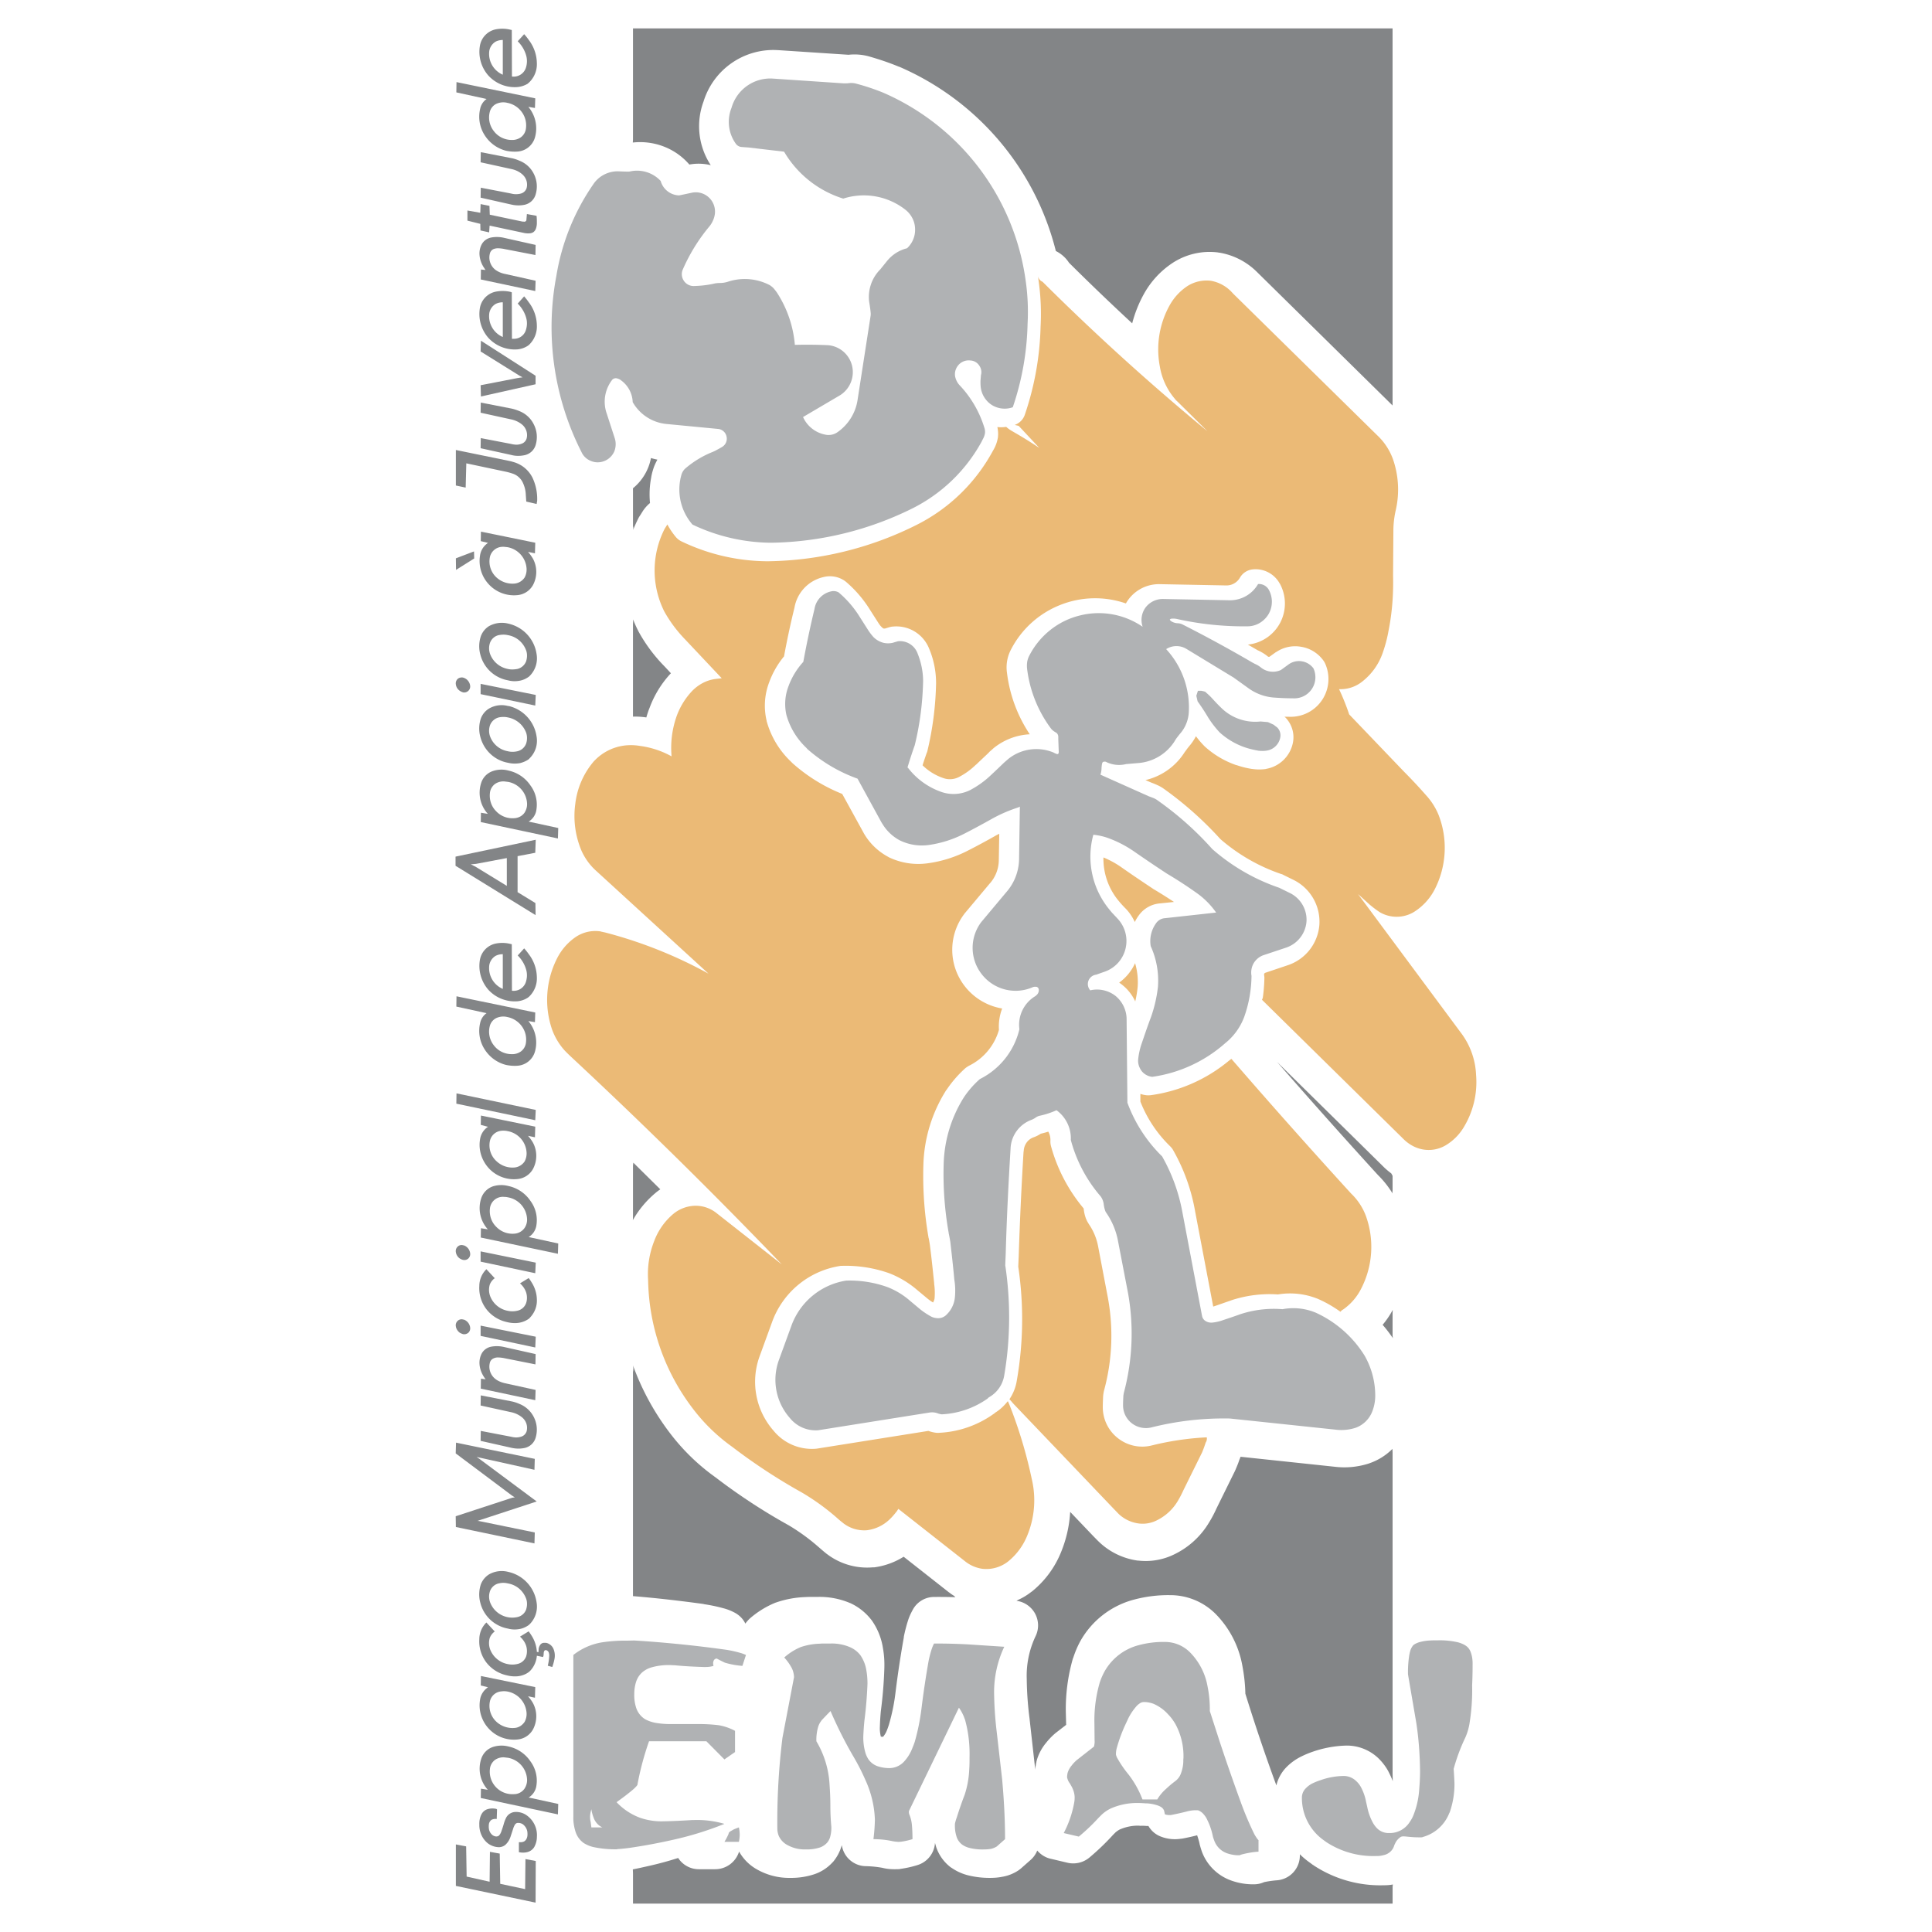 <svg xmlns="http://www.w3.org/2000/svg" width="2500" height="2500" viewBox="0 0 192.756 192.756"><g fill-rule="evenodd" clip-rule="evenodd"><path fill="#fff" d="M0 0h192.756v192.756H0V0z"/><path d="M101.59 159.615l-.176.096a2.502 2.502 0 0 1 1.859 1.283c.369.689.4 1.523.049 2.244a9.204 9.204 0 0 0-.883 4.297v.033c.018 1.33.113 2.646.289 3.961v.031l.561 5.02c0-.145.018-.289.049-.434.016-.111.031-.225.064-.336 0-.08.031-.145.049-.225a4.802 4.802 0 0 1 .914-1.699c.24-.305.512-.594.801-.852.049-.047.096-.08.145-.127l1.059-.818-.033-1.283a18.26 18.26 0 0 1 .707-5.34c.016-.016.016-.031.031-.064.193-.592.434-1.17.738-1.715a8.67 8.67 0 0 1 5.371-4.105 13.2 13.2 0 0 1 3.545-.434 6.399 6.399 0 0 1 4.506 1.828 9.801 9.801 0 0 1 2.709 5.18c.178.932.289 1.877.305 2.822a189.034 189.034 0 0 0 3.096 9.156c.16-.689.512-1.33 1.025-1.844a5.41 5.41 0 0 1 1.492-1.059c.352-.176.705-.32 1.074-.449a11.094 11.094 0 0 1 3.383-.625 4.558 4.558 0 0 1 3.223 1.283c.385.385.723.818.979 1.299.16.32.32.641.434.979l-.016-.689V144.91l-.016-.354a5.96 5.96 0 0 1-2.277 1.428c-.033.016-.049.016-.08.031a7.994 7.994 0 0 1-3.432.32l-9.365-.994c-.033.098-.064.193-.113.289-.111.354-.256.689-.4 1.027-.016.031-.031.08-.049.111l-1.826 3.705c-.225.496-.465.961-.754 1.426a8.166 8.166 0 0 1-3.465 3.176 6.443 6.443 0 0 1-3.592.625h-.064a6.962 6.962 0 0 1-3.799-1.811c-.209-.193-.402-.402-.609-.609l-2.326-2.438a12.431 12.431 0 0 1-.914 4.023 9.7 9.7 0 0 1-2.918 3.93l-.033.016a6.188 6.188 0 0 1-1.317.804zM63.153 48.905v3.592a.665.665 0 0 1-.016.465c.16-.433.353-.85.561-1.267.048-.096.112-.192.176-.288l.272-.433a3.63 3.63 0 0 1 .706-.786 8.808 8.808 0 0 1 .112-2.517c.048-.321.128-.61.224-.914.097-.305.241-.609.401-.898a7.526 7.526 0 0 1-.642-.16 5.117 5.117 0 0 1-1.796 3.015v.191h.002zM63.153 71.355v.144c.449-.016.898.016 1.331.08.096-.32.192-.641.321-.945a10.191 10.191 0 0 1 2.132-3.464l-.641-.689a15.727 15.727 0 0 1-2.566-3.432c-.032-.048-.048-.097-.064-.128a9.997 9.997 0 0 1-.498-1.123c0 .145 0 .289-.016.433v9.124h.001zM138.969 188.014c-.305.064-.625.08-.945.08a12.068 12.068 0 0 1-6.943-1.973.33.33 0 0 0-.098-.064l-.256-.191a7.759 7.759 0 0 1-1.041-.867v.129a2.472 2.472 0 0 1-2.277 2.469 9.52 9.52 0 0 0-1.332.193c0 .016-.016.016-.016.016a2.493 2.493 0 0 1-.898.191 6.445 6.445 0 0 1-2.342-.383 4.854 4.854 0 0 1-2.918-2.902c-.08-.242-.16-.498-.225-.754v-.033a8.305 8.305 0 0 0-.24-.818c-.496.129-1.01.242-1.523.338h-.064a3.836 3.836 0 0 1-1.988-.193 2.41 2.41 0 0 1-1.283-1.074h-.191a4.217 4.217 0 0 0-.625-.016c-.033 0-.064 0-.098-.016a4.562 4.562 0 0 0-1.955.385c-.145.08-.289.176-.418.289l-.24.24a24.397 24.397 0 0 1-2.373 2.277 2.524 2.524 0 0 1-2.164.512l-1.684-.4c-.529-.111-.994-.416-1.348-.818a2.456 2.456 0 0 1-.674.947l-.945.834c-.08.064-.16.127-.225.176a4.171 4.171 0 0 1-1.637.658c-.4.08-.801.111-1.201.111a8.862 8.862 0 0 1-2.15-.24 5.042 5.042 0 0 1-1.699-.754c-.032-.016-.048-.031-.081-.047a4.23 4.23 0 0 1-1.475-2.053c-.032-.129-.08-.258-.112-.402a2.478 2.478 0 0 1-1.732 2.213c-.561.178-1.138.305-1.716.385-.016 0-.032 0-.048.018-.176.016-.353.016-.529.016h-.08c-.401 0-.786-.049-1.17-.145a10.564 10.564 0 0 0-1.588-.16c-.593 0-1.154-.209-1.604-.594s-.737-.914-.834-1.508l-.032.113a4.318 4.318 0 0 1-.833 1.555l-.096.096a4.317 4.317 0 0 1-1.812 1.154 7.362 7.362 0 0 1-2.357.354 6.508 6.508 0 0 1-3.448-.914 4.617 4.617 0 0 1-1.667-1.715 2.5 2.5 0 0 1-2.389 1.764h-1.62a2.45 2.45 0 0 1-2.069-1.123 33.94 33.94 0 0 1-3.031.818c-.497.111-.994.225-1.491.32l.016.434v2.982h75.785v-1.604c-.002-.097.013-.195.029-.306zM63.153 116.303v4.986c0 .145 0 .305-.016.449a9.888 9.888 0 0 1 2.293-2.742l.032-.031c.144-.113.273-.209.417-.305l-2.694-2.662-.032.305zM138.969 133.508l-.031-.24v-2.262l.016-.32a8.436 8.436 0 0 1-1.01 1.492c.368.416.704.865 1.025 1.33zM138.938 119.076a.876.876 0 0 1 0-.289v-1.475l-.129-.24a7.806 7.806 0 0 1-.674-.562l-10.727-10.566a666.557 666.557 0 0 0 10.07 11.289 9.593 9.593 0 0 1 1.46 1.843zM63.137 14.22c2.052-.224 4.089.514 5.483 2.021.064.064.112.128.161.176a5.052 5.052 0 0 1 2.133.064 7.074 7.074 0 0 1-.722-6.35A7.286 7.286 0 0 1 77.569 5h.032l7.056.465a5.423 5.423 0 0 1 2.036.161c1.011.289 2.021.625 2.983 1.026.032 0 .048.017.064.017a27.24 27.24 0 0 1 15.602 18.376c.514.256.963.642 1.283 1.123l.033.048a245.692 245.692 0 0 0 6.301 6.045 12.549 12.549 0 0 1 1.234-3.046 8.846 8.846 0 0 1 2.727-2.935 6.738 6.738 0 0 1 4.619-1.091c.031.017.08.017.111.017a6.93 6.93 0 0 1 3.752 1.924l13.535 13.326V2.834H63.153v11.065c0 .112-.016.225-.016.321z" fill="#838587"/><path d="M120.287 143.932c.113-.16.145-.354.113-.529a28.661 28.661 0 0 0-5.453.801 3.921 3.921 0 0 1-3.398-.705 3.915 3.915 0 0 1-1.523-3.109c0-.354.016-.707.031-1.059.016-.209.049-.418.096-.609.818-3.016.947-6.158.385-9.221l-.994-5.229a5.793 5.793 0 0 0-.914-2.148c0-.016-.016-.016-.016-.031-.08-.129-.16-.258-.209-.385a9.106 9.106 0 0 1-.047-.098 3.858 3.858 0 0 1-.24-1.041 16.384 16.384 0 0 1-3.256-6.207 1.834 1.834 0 0 1-.064-.512 1.735 1.735 0 0 0-.209-.947c-.24.08-.496.145-.752.209a3.27 3.27 0 0 1-.707.354c-.594.207-.977.77-.994 1.395 0 .016-.016.031-.016.047a364.355 364.355 0 0 0-.48 10.328v.016l-.049 1.123a35.513 35.513 0 0 1-.145 11.369 4.56 4.56 0 0 1-.736 1.859c.127.129.24.258.352.4l10.104 10.584c.16.16.305.32.465.48a3.59 3.59 0 0 0 1.988.932 3.124 3.124 0 0 0 1.779-.305 4.989 4.989 0 0 0 2.102-1.926c.225-.367.416-.752.592-1.137l1.846-3.736c.124-.305.253-.643.349-.963z" fill="#ebba76"/><path d="M100.709 140.146c-.049-.111-.098-.24-.16-.352-.354.449-.771.85-1.268 1.154-.049.047-.096.096-.16.127a10.176 10.176 0 0 1-5.437 1.877c-.081.016-.176 0-.256 0a3.447 3.447 0 0 1-.802-.191l-11.096 1.764c-.032 0-.081.016-.129.016a4.944 4.944 0 0 1-4.233-1.812 7.398 7.398 0 0 1-1.395-7.375l1.25-3.432a8.624 8.624 0 0 1 6.767-5.613c.064-.016.145-.016.208-.016a13.063 13.063 0 0 1 4.715.736c.016 0 .032.018.048.018 1.01.4 1.94.961 2.758 1.666l1.042.867c.16.127.337.256.529.369.096-.16.16-.338.16-.514a6.156 6.156 0 0 0-.048-1.332v-.078c-.128-1.236-.257-2.486-.417-3.721-.032-.258-.08-.514-.128-.77-.016-.018-.016-.033-.016-.049a36.06 36.06 0 0 1-.513-7.312c.08-2.629.866-5.18 2.277-7.408l.032-.031a11.634 11.634 0 0 1 1.844-2.133c.112-.098.241-.178.369-.258a5.747 5.747 0 0 0 3.015-3.592 5.083 5.083 0 0 1 .32-2.133 5.973 5.973 0 0 1-4.554-3.656 5.918 5.918 0 0 1 .786-5.789c.016-.032.032-.048.048-.064l2.486-2.966.031-.032a3.55 3.55 0 0 0 .867-2.181l.047-2.742c-.127.064-.271.128-.4.208-.881.497-1.764.978-2.678 1.443a12.373 12.373 0 0 1-4.121 1.299 6.79 6.79 0 0 1-3.817-.609c-.016-.016-.032-.016-.048-.032a6.13 6.13 0 0 1-2.454-2.373l-.016-.032-2.133-3.881a16.85 16.85 0 0 1-4.955-3.063l-.032-.032-.193-.192a8.757 8.757 0 0 1-2.341-3.913c-.016-.032-.016-.048-.016-.08a6.517 6.517 0 0 1 .24-3.833 8.79 8.79 0 0 1 1.491-2.613 82.496 82.496 0 0 1 1.042-4.859 3.793 3.793 0 0 1 2.871-3.046 2.605 2.605 0 0 1 1.988.273c.096.048.16.112.24.16a11.96 11.96 0 0 1 2.422 2.806l.882 1.379c.096.144.192.272.32.384a.45.45 0 0 0 .177.128h.128l.481-.145c.08-.016.176-.048.272-.048a3.516 3.516 0 0 1 3.64 2.165 8.863 8.863 0 0 1 .706 3.464v.048a31.767 31.767 0 0 1-.866 6.735c-.016.064-.032.128-.064.176-.144.417-.289.834-.417 1.25a5.424 5.424 0 0 0 2.004 1.251 1.973 1.973 0 0 0 1.62-.08 7.077 7.077 0 0 0 1.684-1.219c.016 0 .016-.016.031-.016.416-.401.85-.802 1.268-1.203.016-.016.031-.032.031-.048l.385-.337c.016-.016.031-.032.049-.048a6.228 6.228 0 0 1 3.623-1.395 14.152 14.152 0 0 1-2.277-6.158 3.796 3.796 0 0 1 .418-2.325 9.424 9.424 0 0 1 4.875-4.41 9.379 9.379 0 0 1 6.574-.161 3.786 3.786 0 0 1 3.383-1.924l6.656.128c.561 0 1.074-.305 1.346-.786a1.67 1.67 0 0 1 1.283-.818 2.749 2.749 0 0 1 2.678 1.411l.016.016a4.14 4.14 0 0 1 .033 3.897 4.121 4.121 0 0 1-3.223 2.181l.914.529c.047.032.08.048.127.064.338.16.658.353.947.593.047.032.096.048.16.032l.625-.449c.016-.016.031-.016.064-.032a3.371 3.371 0 0 1 2.502-.513c.865.144 1.65.625 2.18 1.347.064.08.129.192.176.289a3.778 3.778 0 0 1-.305 3.688 3.766 3.766 0 0 1-3.303 1.652h-.434c.018.016.049.048.082.063.656.674.945 1.62.752 2.55a3.301 3.301 0 0 1-2.645 2.582c-.018 0-.018 0-.033.016a4.742 4.742 0 0 1-1.346 0h-.033a8.853 8.853 0 0 1-1.555-.384h-.031a9.076 9.076 0 0 1-3.145-1.86 8.83 8.83 0 0 1-.881-1.026 5.332 5.332 0 0 1-.514.802c-.16.192-.32.384-.465.593l-.145.193a6.332 6.332 0 0 1-3.912 2.79l.594.256c.223.08.447.177.656.273s.4.208.578.336a35.051 35.051 0 0 1 5.645 5.02 18.2 18.2 0 0 0 6.045 3.479c.08.016.16.048.24.096 0 0 .016 0 .031.016l1.043.513a4.653 4.653 0 0 1 2.518 4.458 4.626 4.626 0 0 1-3.158 4.025l-2.246.755a.42.42 0 0 0-.096.08c-.016.031-.016.08-.016.111.016.113.031.225.031.32a16.347 16.347 0 0 1-.16 1.988c-.031.064-.047.129-.08.193l14.176 13.951c.385.369.834.656 1.33.834.93.336 1.957.24 2.807-.258a5.208 5.208 0 0 0 1.748-1.699 8.686 8.686 0 0 0 1.299-5.34 7.492 7.492 0 0 0-1.539-4.232l-10.24-13.803 1.17 1.058c.305.257.641.514.979.738a3.342 3.342 0 0 0 3.414 0 5.78 5.78 0 0 0 2.086-2.261 9.07 9.07 0 0 0 .385-7.44 6.606 6.606 0 0 0-1.203-1.908 52.777 52.777 0 0 0-2.262-2.421l-5.451-5.693c-.289-.866-.625-1.7-1.01-2.518a3.457 3.457 0 0 0 2.309-.754 6.205 6.205 0 0 0 2.053-2.886c.24-.689.434-1.395.561-2.116.369-1.828.514-3.688.465-5.564l.033-4.635a9.403 9.403 0 0 1 .256-1.988 9.225 9.225 0 0 0-.305-5.019 6.102 6.102 0 0 0-1.555-2.357l-14.352-14.111-.289-.305a3.76 3.76 0 0 0-1.973-1.01 3.572 3.572 0 0 0-2.357.545 5.54 5.54 0 0 0-1.715 1.844 9.054 9.054 0 0 0-1.012 6.157 6.638 6.638 0 0 0 1.477 3.208c.08.112.176.208.289.305l2.982 2.951a237.776 237.776 0 0 1-16.453-14.913.74.74 0 0 1-.449-.562l.049.401a23.6 23.6 0 0 1 .207 4.634 29.384 29.384 0 0 1-1.57 8.788c-.16.481-.529.85-1.012 1.026l.402.097 2.053 2.197a40.613 40.613 0 0 0-2.502-1.555l-.273-.161a3.27 3.27 0 0 1-.529-.385 3.304 3.304 0 0 1-.881.017c.064.305.096.625.064.93 0 .048 0 .097-.016.145a3.56 3.56 0 0 1-.402 1.139l-.127.225a17.661 17.661 0 0 1-7.65 7.36 34.004 34.004 0 0 1-14.769 3.592h-.032a20.035 20.035 0 0 1-8.563-1.973 1.707 1.707 0 0 1-.545-.401 7.11 7.11 0 0 1-.882-1.299l-.272.433a9.136 9.136 0 0 0-.032 8.258 13.296 13.296 0 0 0 2.053 2.758l3.672 3.896-.689.08c-.85.128-1.619.545-2.229 1.155a7.238 7.238 0 0 0-1.54 2.437 9.493 9.493 0 0 0-.545 4.121 8.868 8.868 0 0 0-3.159-1.042 5.28 5.28 0 0 0-1.587-.032 4.995 4.995 0 0 0-2.854 1.411l-.145.145a7.916 7.916 0 0 0-1.86 4.249 8.875 8.875 0 0 0 .625 4.699c.321.706.77 1.347 1.347 1.892l11.321 10.36a44.718 44.718 0 0 0-10.359-4.122c-.112-.016-.208-.048-.321-.064-.032-.016-.064-.016-.096-.032a3.515 3.515 0 0 0-2.55.609 5.685 5.685 0 0 0-1.812 2.133 9.133 9.133 0 0 0-.481 7.023 6.38 6.38 0 0 0 1.251 2.102c.24.256.497.496.753.738a528.548 528.548 0 0 1 20.927 20.621l-6.527-5.131a3.356 3.356 0 0 0-1.988-.723 3.546 3.546 0 0 0-2.277.785 6.518 6.518 0 0 0-1.956 2.775 8.986 8.986 0 0 0-.593 3.848c.08 4.746 1.7 9.316 4.634 13.053a17.98 17.98 0 0 0 3.736 3.576 57.543 57.543 0 0 0 6.991 4.586 23.07 23.07 0 0 1 3.608 2.631c.176.16.369.305.545.449a3.42 3.42 0 0 0 2.31.672 3.974 3.974 0 0 0 2.261-1.074c.272-.256.513-.545.738-.834l.144-.225 6.735 5.293a3.57 3.57 0 0 0 1.669.689 3.522 3.522 0 0 0 2.533-.723 6.403 6.403 0 0 0 1.924-2.598 9.202 9.202 0 0 0 .449-5.643 46.106 46.106 0 0 0-2.23-7.412z" fill="#ebba76"/><path d="M133.742 130.879a.681.681 0 0 1 .256-.225 5.6 5.6 0 0 0 1.797-2.068 9.093 9.093 0 0 0 .465-7.312 5.995 5.995 0 0 0-1.461-2.197 681.507 681.507 0 0 1-11.945-13.438l-.209.16a15.51 15.51 0 0 1-7.809 3.465c-.113.016-.24.016-.354.016a2.602 2.602 0 0 1-.705-.145v.77a12.631 12.631 0 0 0 2.967 4.457c.111.113.209.225.289.369a18.884 18.884 0 0 1 2.213 6.174l1.795 9.445h.031c.578-.193 1.139-.4 1.717-.594.016-.016.016-.016.031-.016a12.213 12.213 0 0 1 4.684-.594 7.377 7.377 0 0 1 4.072.48c0 .018.016.018.033.018.754.336 1.459.754 2.133 1.235zM117.129 89.988a49.56 49.56 0 0 0-1.908-1.203.125.125 0 0 0-.064-.032c-1.105-.738-2.213-1.476-3.303-2.245a9.41 9.41 0 0 0-1.764-.962 6.57 6.57 0 0 0 1.555 4.378c.209.256.434.497.674.737.369.385.674.834.898 1.331.111-.224.24-.449.385-.641a2.882 2.882 0 0 1 2.133-1.219l1.394-.144zM113.248 96.098a4.91 4.91 0 0 1-1.588 1.939 4.557 4.557 0 0 1 1.604 1.877c.113-.48.193-.963.24-1.443a6.623 6.623 0 0 0-.256-2.373z" fill="#ebba76"/><path d="M121.684 73.071a7.264 7.264 0 0 0 2.564 1.507c.434.145.867.241 1.314.321.289.032.578.032.852-.016a1.623 1.623 0 0 0 1.314-1.283 1.116 1.116 0 0 0-.305-1.026l-.258-.192-.064-.064-.592-.273-.738-.064a4.826 4.826 0 0 1-3.881-1.315c-.32-.305-.625-.625-.914-.946a7.116 7.116 0 0 0-.705-.673l-.016-.032-.4-.096h-.338l-.16.497.129.561a20.74 20.74 0 0 1 1.041 1.588c.338.543.723 1.04 1.157 1.506zM98.047 43.837c.111-.192.191-.4.225-.625a1.25 1.25 0 0 0-.064-.545 10.74 10.74 0 0 0-2.438-4.201 1.744 1.744 0 0 1-.32-.449 1.853 1.853 0 0 1-.161-.481c-.064-.433.08-.85.385-1.171a1.358 1.358 0 0 1 1.138-.4c.353.016.673.192.867.481.209.272.289.641.191.978l-.047.577c0 .177 0 .369.016.545a2.46 2.46 0 0 0 1.09 1.844c.627.4 1.412.497 2.117.24a27.56 27.56 0 0 0 1.475-8.307 21.83 21.83 0 0 0-.191-4.329A23.987 23.987 0 0 0 88.122 9.248a21.931 21.931 0 0 0-2.629-.882 1.905 1.905 0 0 0-.85-.064c-.144.016-.305.016-.449.016l-7.136-.481a4.02 4.02 0 0 0-4.073 2.918 3.742 3.742 0 0 0 .433 3.592.778.778 0 0 0 .609.321l.658.048 3.543.417a10.45 10.45 0 0 0 5.901 4.682 6.729 6.729 0 0 1 6.222 1.123c.577.465.93 1.154.946 1.876a2.5 2.5 0 0 1-.802 1.956 3.703 3.703 0 0 0-2.005 1.283l-.609.754c-.032.048-.081.096-.128.144a3.9 3.9 0 0 0-1.042 3.111c.064.401.128.802.161 1.203 0 .096 0 .193-.016.273l-1.315 8.482a4.799 4.799 0 0 1-1.957 3.079 1.54 1.54 0 0 1-1.283.257 3.06 3.06 0 0 1-2.181-1.748l3.704-2.181a2.725 2.725 0 0 0 1.187-2.934 2.696 2.696 0 0 0-2.389-2.053 45.92 45.92 0 0 0-3.319-.032 11.302 11.302 0 0 0-1.764-5.18 4.566 4.566 0 0 0-.417-.529c-.112-.096-.225-.193-.336-.256a5.377 5.377 0 0 0-4.105-.354 2.628 2.628 0 0 1-.866.145c-.145 0-.289.016-.433.032-.738.177-1.475.257-2.212.272a1.177 1.177 0 0 1-.946-.529 1.176 1.176 0 0 1-.128-1.058 17.737 17.737 0 0 1 2.694-4.377 2.51 2.51 0 0 0 .353-.594c.096-.208.144-.4.176-.609a1.928 1.928 0 0 0-.609-1.684 1.915 1.915 0 0 0-1.731-.449l-1.139.241c-.032 0-.064.016-.081.016a1.972 1.972 0 0 1-1.844-1.443 3.226 3.226 0 0 0-3.063-.946c-.048.016-.112.016-.16.016-.353 0-.706-.016-1.059-.032-.978 0-1.908.481-2.453 1.315a22.373 22.373 0 0 0-3.672 9.124 27.497 27.497 0 0 0 2.501 17.559c.192.433.545.754.979.914.433.176.914.16 1.331-.016.433-.176.77-.513.962-.93.176-.433.192-.914.048-1.347l-.786-2.422a3.562 3.562 0 0 1 .481-3.319.486.486 0 0 1 .609-.192.86.86 0 0 1 .337.177 2.8 2.8 0 0 1 1.154 2.165 4.35 4.35 0 0 0 3.352 2.181l5.18.497a.954.954 0 0 1 .834.77.949.949 0 0 1-.449 1.026c-.241.145-.481.272-.722.401-.064.032-.112.048-.176.08a9.684 9.684 0 0 0-2.806 1.7c-.16.161-.273.353-.337.545-.048.177-.097.354-.128.529a5.322 5.322 0 0 0 1.218 4.49 18.501 18.501 0 0 0 7.857 1.812 32.696 32.696 0 0 0 14.063-3.416 16.068 16.068 0 0 0 6.927-6.671l.11-.225z" fill="#b0b2b4"/><path d="M128.994 69.671c.754.048 1.461-.305 1.877-.914s.48-1.395.176-2.069a1.789 1.789 0 0 0-1.139-.705 1.78 1.78 0 0 0-1.299.272l-.816.593a1.918 1.918 0 0 1-1.957-.224 2.504 2.504 0 0 0-.625-.385c-.096-.048-.178-.096-.273-.145a131.982 131.982 0 0 0-6.943-3.784 1.141 1.141 0 0 0-.512-.128 1.338 1.338 0 0 1-.498-.128.616.616 0 0 1-.209-.145c-.031-.016-.047-.032-.047-.064-.018-.033-.018-.048.016-.064.016-.016.031-.032.047-.032.08-.032.178-.032.258-.032.145 0 .287.016.416.048 2.309.513 4.684.754 7.041.722.865-.016 1.635-.497 2.068-1.234a2.475 2.475 0 0 0 .016-2.406 1.122 1.122 0 0 0-1.074-.577 3.227 3.227 0 0 1-2.807 1.619l-6.672-.128a2.155 2.155 0 0 0-1.746.85 2.109 2.109 0 0 0-.289 1.924 7.721 7.721 0 0 0-6.287-1.122c-2.148.529-3.977 1.988-5.002 3.961a2.19 2.19 0 0 0-.225.625 2.729 2.729 0 0 0-.016.722 12.494 12.494 0 0 0 2.324 5.885c.033.048.064.08.096.128.098.112.225.208.354.289.049.032.113.064.16.096a.49.49 0 0 1 .145.208.57.57 0 0 1 .033.16v.256l.047 1.283c0 .032 0 .064-.016.096 0 .032-.016.048-.031.08-.018.016-.033.032-.064.032-.049 0-.098 0-.145-.032-.064-.016-.113-.048-.16-.064a.86.86 0 0 0-.16-.081 4.464 4.464 0 0 0-4.41.625l-.096.08-.369.321c-.434.417-.867.833-1.299 1.234a9.283 9.283 0 0 1-2.085 1.507 3.709 3.709 0 0 1-2.95.161 7.162 7.162 0 0 1-3.288-2.422l-.048.112c.225-.77.481-1.555.754-2.325.513-2.084.786-4.233.834-6.382 0-.978-.208-1.94-.577-2.839a1.869 1.869 0 0 0-1.909-1.154h-.016l-.545.161a2.124 2.124 0 0 1-.898 0 2.198 2.198 0 0 1-1.01-.577 6.026 6.026 0 0 1-.497-.642l-.898-1.411a10.33 10.33 0 0 0-2.084-2.406 1.027 1.027 0 0 0-.754-.096 2.134 2.134 0 0 0-1.651 1.764 97.711 97.711 0 0 0-1.107 5.228c0 .016 0 .032-.016.048a7.323 7.323 0 0 0-1.475 2.438 4.917 4.917 0 0 0-.192 2.886 7.19 7.19 0 0 0 1.94 3.207c.048.048.096.097.128.145a15.46 15.46 0 0 0 5.019 2.967l2.422 4.426c.016.016.032.048.048.064a4.468 4.468 0 0 0 1.748 1.667 4.996 4.996 0 0 0 2.854.465 11.187 11.187 0 0 0 3.592-1.138c.881-.449 1.764-.93 2.629-1.412a14.461 14.461 0 0 1 2.742-1.202l.16-.08-.08 5.308a5.116 5.116 0 0 1-1.283 3.239l-2.484 2.966a4.26 4.26 0 0 0 .047 5.211 4.27 4.27 0 0 0 5.068 1.299c.111-.047.225-.062.352-.047.082 0 .145.047.193.096.049.064.08.145.08.225 0 .193-.08.385-.24.514-.049.047-.096.096-.16.127a3.33 3.33 0 0 0-1.539 3.271 7.49 7.49 0 0 1-3.945 4.973 9.386 9.386 0 0 0-1.587 1.811 13.127 13.127 0 0 0-2.021 6.574 33.703 33.703 0 0 0 .497 6.961v.031c.064.289.112.561.161.85.145 1.268.289 2.518.401 3.785.096.561.112 1.139.064 1.699a2.773 2.773 0 0 1-.946 1.893 1.171 1.171 0 0 1-.915.24 1.436 1.436 0 0 1-.561-.176 8.003 8.003 0 0 1-.978-.643l-1.074-.896a7.55 7.55 0 0 0-2.277-1.381 11.176 11.176 0 0 0-4.105-.641 6.953 6.953 0 0 0-5.468 4.521l-1.251 3.432a5.759 5.759 0 0 0 1.106 5.758 3.302 3.302 0 0 0 2.823 1.219l11.096-1.764c.289-.049.578-.016.834.08.128.047.272.08.401.096a8.65 8.65 0 0 0 4.57-1.572.647.647 0 0 1 .193-.16 3.056 3.056 0 0 0 1.459-2.1c.625-3.609.656-7.312.127-10.938-.016-.031-.016-.064-.016-.111l.049-1.234c.096-3.465.271-6.928.48-10.375a3.186 3.186 0 0 1 2.117-2.902c.111-.049.24-.113.336-.178.145-.111.305-.191.482-.225a8.27 8.27 0 0 0 1.65-.545 3.475 3.475 0 0 1 1.428 2.967 14.167 14.167 0 0 0 2.951 5.598c.191.24.305.545.336.85.031.225.08.449.16.656.016.049.049.098.08.145a7.285 7.285 0 0 1 1.17 2.775l1.012 5.258a22.878 22.878 0 0 1-.418 9.943l-.047.271c-.018.322-.033.643-.033.979 0 .707.32 1.363.883 1.797a2.3 2.3 0 0 0 1.973.4 29.723 29.723 0 0 1 7.793-.883l10.502 1.107a4.627 4.627 0 0 0 2.037-.176 2.8 2.8 0 0 0 1.652-1.572 4.304 4.304 0 0 0 .32-1.555 8.05 8.05 0 0 0-1.059-4.074 11.22 11.22 0 0 0-4.859-4.281 5.809 5.809 0 0 0-3.334-.354 10.682 10.682 0 0 0-4.25.514c-.578.209-1.154.4-1.732.594a4.482 4.482 0 0 1-.994.225 1.08 1.08 0 0 1-.736-.176.752.752 0 0 1-.322-.547c-.016-.016-.016-.047-.016-.062l-1.924-10.15a17.685 17.685 0 0 0-2.037-5.645 14.438 14.438 0 0 1-3.463-5.357l-.08-8.418a3.032 3.032 0 0 0-1.139-2.262c-.705-.529-1.619-.736-2.486-.529a.935.935 0 0 1-.191-.93.954.954 0 0 1 .721-.625c.049 0 .08-.016.129-.031.273-.098.545-.193.818-.289a3.23 3.23 0 0 0 2.051-2.326 3.245 3.245 0 0 0-.832-2.982c-.129-.145-.273-.289-.402-.433a3.835 3.835 0 0 1-.336-.385 8.29 8.29 0 0 1-1.652-7.521 6.12 6.12 0 0 1 1.412.305 11.46 11.46 0 0 1 2.678 1.379 143.8 143.8 0 0 0 3.256 2.197 41.61 41.61 0 0 1 3.047 1.988 8.014 8.014 0 0 1 1.859 1.893l-5.1.561a1.165 1.165 0 0 0-.898.513 3.037 3.037 0 0 0-.529 2.277 8.33 8.33 0 0 1 .723 4.042 13.618 13.618 0 0 1-.705 3.062c-.322.85-.609 1.699-.898 2.549a6.953 6.953 0 0 0-.369 1.619c-.049.434.096.867.369 1.219.256.305.641.514 1.041.547a13.9 13.9 0 0 0 7.266-3.352 6.065 6.065 0 0 0 1.908-2.646c.465-1.314.705-2.678.721-4.072-.08-.434 0-.883.209-1.252.225-.384.576-.673.994-.818l2.262-.754a2.995 2.995 0 0 0 2.02-2.581 2.97 2.97 0 0 0-1.604-2.838l-1.043-.513c-.016-.016-.031-.016-.062-.032a19.834 19.834 0 0 1-6.688-3.864 31.797 31.797 0 0 0-5.436-4.843c-.098-.081-.193-.129-.305-.192a8.097 8.097 0 0 0-.578-.225l-4.842-2.165c.08-.225.111-.465.111-.706.016-.112.016-.225.049-.353 0-.032.016-.081.031-.128a.222.222 0 0 1 .193-.112c.047 0 .111 0 .16.016l.096.048c.594.272 1.25.337 1.875.192.033-.016.064-.016.098-.016l1.123-.096a4.722 4.722 0 0 0 3.654-2.165c.064-.112.129-.208.193-.305.16-.208.32-.417.498-.625a3.552 3.552 0 0 0 .736-1.988 8.575 8.575 0 0 0-2.26-6.286 1.904 1.904 0 0 1 2.035-.016l4.699 2.854c.514.369 1.025.738 1.539 1.106a4.978 4.978 0 0 0 2.406.882c.641.048 1.281.08 1.939.08h.029v.001z" fill="#b0b2b4"/><path d="M95.32 159.357a9.877 9.877 0 0 1-.144-.145 4.419 4.419 0 0 1-.481-.336l-.032-.016-4.506-3.545a7.346 7.346 0 0 1-2.935 1.059h-.145a6.609 6.609 0 0 1-4.554-1.314l-.048-.033c-.241-.191-.481-.4-.706-.592a20.074 20.074 0 0 0-3.062-2.246 59.401 59.401 0 0 1-7.296-4.777 21.038 21.038 0 0 1-4.394-4.203 25.463 25.463 0 0 1-3.865-6.99c.048.225.048.434 0 .656V159.246c2.357.191 4.698.465 7.04.785l.032.016c.642.096 1.283.225 1.925.402.385.096.754.24 1.123.432.465.24.866.625 1.09 1.107.128-.178.272-.338.417-.482a9.152 9.152 0 0 1 2.582-1.604l.144-.047a9.947 9.947 0 0 1 2.822-.514c.209-.016.417-.016.626-.016h.609a7.784 7.784 0 0 1 3.208.594c.016.016.032.016.048.016a5.647 5.647 0 0 1 2.133 1.699c.016.016.032.031.048.064a6.517 6.517 0 0 1 1.091 2.727 9.49 9.49 0 0 1 .144 1.908v.047a43.512 43.512 0 0 1-.353 4.346 24.633 24.633 0 0 0-.096 1.557c-.016.32.016.656.096.977.08.018.144.018.224.018.177-.209.305-.434.401-.689 0-.033.016-.049.032-.082.048-.127.096-.271.144-.416.321-1.09.546-2.197.674-3.32.225-1.811.497-3.607.818-5.402v-.064c.112-.561.257-1.123.433-1.668.113-.354.273-.689.449-1.01a2.42 2.42 0 0 1 2.149-1.299c.704-.002 1.41-.002 2.115.029z" fill="#838587"/><path d="M146.875 168.178v-.033a44.57 44.57 0 0 0 .047-2.035v-.145c0-.369-.047-.738-.176-1.092a1.32 1.32 0 0 0-.385-.592 3.528 3.528 0 0 0-.176-.129 2.765 2.765 0 0 0-.754-.305 7.904 7.904 0 0 0-1.957-.191c-.271 0-.529 0-.785.016-.4.016-.785.08-1.154.191-.129.049-.256.096-.385.176a.623.623 0 0 0-.24.225 1.757 1.757 0 0 0-.178.338 4.71 4.71 0 0 0-.127.514 10.98 10.98 0 0 0-.129 1.939l.834 4.875c.24 1.588.352 3.191.369 4.795 0 .594-.033 1.17-.08 1.748a8.419 8.419 0 0 1-.562 2.582 3.147 3.147 0 0 1-.385.721 2.354 2.354 0 0 1-2.084 1.107 1.614 1.614 0 0 1-1.203-.498 2.595 2.595 0 0 1-.449-.641 5.438 5.438 0 0 1-.496-1.412l-.129-.576a5.036 5.036 0 0 0-.496-1.428 2.33 2.33 0 0 0-.482-.625 1.788 1.788 0 0 0-1.266-.514 7.172 7.172 0 0 0-2.342.434c-.256.08-.48.176-.723.287a2.374 2.374 0 0 0-.721.529 1.283 1.283 0 0 0-.369.85 5.152 5.152 0 0 0 2.182 4.314l.24.176a8.537 8.537 0 0 0 4.971 1.396c.32.016.658-.049.963-.145.385-.145.705-.449.834-.85.031-.082.064-.178.111-.258a1.52 1.52 0 0 1 .545-.641l.016-.016a.655.655 0 0 1 .258-.049c.145 0 .289.016.434.031.336.033.688.064 1.041.064h.258a.497.497 0 0 0 .256-.047 3.96 3.96 0 0 0 2.582-2.342l.064-.129c.32-.93.48-1.908.465-2.902a51.226 51.226 0 0 0-.08-1.41 18.742 18.742 0 0 1 1.074-2.936c.24-.48.4-.994.496-1.523.209-1.28.304-2.561.273-3.844zM125.562 184.742v-1.154c-.047-.033-.08-.08-.111-.113a4.818 4.818 0 0 1-.305-.48 31.274 31.274 0 0 1-1.33-3.127 207.89 207.89 0 0 1-2.102-6.029l-1.01-3.127a11.408 11.408 0 0 0-.225-2.453 6.405 6.405 0 0 0-1.781-3.432 3.526 3.526 0 0 0-2.484-1.01 9.483 9.483 0 0 0-2.598.32 5.488 5.488 0 0 0-3.4 2.598 6.589 6.589 0 0 0-.496 1.139 13.473 13.473 0 0 0-.529 4.088l.016 1.668c.016.16 0 .338-.033.498a.273.273 0 0 1-.047.145l-1.717 1.346c-.176.16-.336.32-.48.514-.191.225-.336.48-.416.754-.018.08-.033.16-.033.225-.016.049-.016.096-.016.145 0 .064 0 .127.031.191.049.178.129.338.242.482l.191.336c.176.336.289.705.289 1.074 0 .176-.016.354-.049.529a10.517 10.517 0 0 1-1.041 3.016l1.506.352a19.073 19.073 0 0 0 1.941-1.844l.271-.273c.289-.287.609-.512.979-.689a6.454 6.454 0 0 1 2.742-.545c.24 0 .482.016.705.033.418 0 .834.08 1.219.207.145.049.289.113.418.209a.79.79 0 0 1 .225.289c.031.129.064.256.08.385.16.064.32.08.496.08.049 0 .113 0 .178-.016.496-.098 1.01-.209 1.506-.338.289-.08.594-.127.898-.127h.145c.049 0 .096.016.129.016.145.064.271.145.4.256.209.209.385.449.498.723.256.512.432 1.059.545 1.619.031.129.08.256.127.385a2.106 2.106 0 0 0 1.252 1.283c.416.145.85.225 1.299.207.064-.031.145-.062.209-.078l.062-.018c.53-.13 1.06-.228 1.604-.259zm-7.488-9.349l-.016.193c.016.465-.08.93-.24 1.363a1.655 1.655 0 0 1-.561.754c-.322.24-.627.496-.914.77a4.244 4.244 0 0 0-.883 1.059h-1.475a9.76 9.76 0 0 0-1.363-2.455c-.129-.16-.273-.336-.4-.512a10.502 10.502 0 0 1-.738-1.139c-.064-.098-.096-.209-.129-.305-.016-.033-.016-.08-.016-.113 0-.225.031-.449.096-.656a14.97 14.97 0 0 1 .803-2.197c.111-.24.225-.48.336-.723.209-.416.465-.801.77-1.154.113-.145.258-.256.4-.352a.732.732 0 0 1 .402-.113c.32 0 .641.064.945.178.545.24 1.043.592 1.443 1.041.289.289.529.625.738.979a6.693 6.693 0 0 1 .802 3.382zM100.275 183.492c0-1.99-.113-3.979-.289-5.949l-.529-4.635a36.36 36.36 0 0 1-.271-3.752 10.601 10.601 0 0 1 1.01-4.859h-.016l-3.657-.24a57.644 57.644 0 0 0-3.335-.08c-.081.16-.161.336-.225.529-.128.4-.241.816-.321 1.234a92.653 92.653 0 0 0-.705 4.715 21.62 21.62 0 0 1-.674 3.334c-.064.178-.128.369-.208.545a4.19 4.19 0 0 1-.85 1.412 2.01 2.01 0 0 1-1.475.658c-.353 0-.706-.049-1.026-.145a1.857 1.857 0 0 1-1.075-.754 2.74 2.74 0 0 1-.272-.578 5.444 5.444 0 0 1-.225-1.684 26.47 26.47 0 0 1 .112-1.588c.16-1.219.256-2.438.305-3.672 0-.449-.032-.881-.112-1.33a3.639 3.639 0 0 0-.593-1.508 2.619 2.619 0 0 0-1.026-.801 4.605 4.605 0 0 0-1.972-.369h-.578c-.16 0-.32 0-.465.016a6.491 6.491 0 0 0-1.908.336 5.9 5.9 0 0 0-1.652 1.043c.257.273.481.578.673.914.192.305.289.674.305 1.043l-1.154 6.045a68.226 68.226 0 0 0-.513 9.043c0 .258.048.514.145.754.16.354.433.658.753.85a3.572 3.572 0 0 0 1.94.498c.481.016.946-.049 1.411-.193.272-.096.513-.256.706-.465.144-.16.24-.352.305-.545.096-.354.144-.705.128-1.059a23.382 23.382 0 0 1-.096-2.115c0-.689-.032-1.396-.081-2.086a9.401 9.401 0 0 0-1.315-4.328 4.577 4.577 0 0 1 .145-1.316c.064-.256.161-.48.321-.689.032-.047.048-.08.08-.111.289-.305.577-.609.866-.898a41.823 41.823 0 0 0 2.293 4.555 21.26 21.26 0 0 1 1.187 2.324c.577 1.252.898 2.598.946 3.961v.049a18.885 18.885 0 0 1-.145 1.893c.625 0 1.251.062 1.86.191.208.049.433.064.641.08.081 0 .161-.016.241-.016a7.266 7.266 0 0 0 1.154-.256c0-.498-.016-.979-.064-1.477a3.494 3.494 0 0 0-.241-.961c-.048-.113-.064-.242-.048-.369l4.987-10.311c.224.32.417.672.545 1.041l.064.16c.337 1.219.481 2.471.449 3.736 0 .418 0 .834-.032 1.252a9.265 9.265 0 0 1-.449 2.484 37.791 37.791 0 0 0-.786 2.262c-.08.209-.145.434-.192.656v.098a3.5 3.5 0 0 0 .177 1.219c.096.289.288.561.545.754.225.16.481.271.754.336.465.113.93.16 1.411.145.225 0 .449-.016.674-.049.225-.047.416-.127.609-.24l.833-.737zM74.426 165.115c-.193-.08-.385-.16-.578-.209a11.34 11.34 0 0 0-1.476-.32 121.644 121.644 0 0 0-8.338-.867l-.753-.047-.706.016a15.684 15.684 0 0 0-2.454.16 6.272 6.272 0 0 0-2.918 1.268v16.131c-.016.514.064 1.01.208 1.475.144.482.449.898.85 1.172.289.176.593.305.93.385.754.16 1.54.24 2.325.225.017 0 .048 0 .08-.016a17.85 17.85 0 0 0 1.571-.178 56.726 56.726 0 0 0 4.058-.77 32.342 32.342 0 0 0 5.051-1.572 9.674 9.674 0 0 0-3.031-.383h-.16c-.978.062-1.957.111-2.951.127a6.473 6.473 0 0 1-2.277-.354 6.105 6.105 0 0 1-2.341-1.555c.562-.4 1.123-.818 1.651-1.268.129-.111.257-.24.369-.367.016-.033.048-.064.064-.098v-.031a28.918 28.918 0 0 1 1.154-4.312h5.725l1.796 1.811 1.059-.736v-2.117a5.473 5.473 0 0 0-1.636-.561 16.159 16.159 0 0 0-1.988-.113h-2.646a8.84 8.84 0 0 1-1.604-.113 3.597 3.597 0 0 1-1.09-.367 2.113 2.113 0 0 1-.882-1.092 4.044 4.044 0 0 1-.208-1.395c0-.4.048-.801.16-1.17.144-.514.465-.947.898-1.219.192-.129.417-.225.625-.289a6.127 6.127 0 0 1 1.86-.24c.16 0 .304.016.465.016.978.096 1.94.145 2.918.176h.192c.272 0 .529-.031.786-.111v-.016a.904.904 0 0 1-.032-.225v-.098a.823.823 0 0 1 .063-.207.323.323 0 0 1 .145-.145.218.218 0 0 1 .176-.031c.256.143.513.271.786.4a8.272 8.272 0 0 0 1.748.32l.356-1.09zM60.09 182.32H59c-.016-.176-.048-.354-.064-.514a2.222 2.222 0 0 1-.064-.561v-.064c.016-.225.064-.449.128-.674.048.338.145.658.272.963.161.37.449.675.818.85zM73.72 183.764c.048-.24.08-.48.08-.721 0-.242-.032-.498-.08-.723a7.25 7.25 0 0 0-.529.209c-.112.064-.224.129-.336.191-.048.033-.081.08-.128.113 0 .016-.016.031-.016.049 0 .016-.017.031-.017.062a.987.987 0 0 1-.08.193 5.79 5.79 0 0 1-.337.625h1.443v.002z" fill="#b0b2b4"/><path d="M50.917 2.963a3.324 3.324 0 0 0-1.539-.017 2.016 2.016 0 0 0-1.491 1.588 3.583 3.583 0 0 0 .833 2.999 3.574 3.574 0 0 0 2.887 1.155 2.425 2.425 0 0 0 1.042-.337c.048-.048.112-.097.16-.145a2.522 2.522 0 0 0 .753-1.924 3.895 3.895 0 0 0-.818-2.31 4.926 4.926 0 0 0-.449-.561l-.642.706c.417.417.722.93.866 1.507a2.11 2.11 0 0 1-.08 1.218 1.275 1.275 0 0 1-1.234.802c-.032 0-.081 0-.128-.016l-.016-4.634-.144-.031zm-.753 1.026v3.464a2.263 2.263 0 0 1-1.347-2.374c.064-.385.305-.738.642-.93.224-.112.464-.16.705-.16zM45.545 8.19l-.015 1.027 3.015.658a1.6 1.6 0 0 0-.642.994 3.407 3.407 0 0 0 .449 2.614 3.561 3.561 0 0 0 2.133 1.556c.385.08.786.112 1.17.08a1.949 1.949 0 0 0 1.732-1.459 3.33 3.33 0 0 0-.673-2.999l.658.112.031-.962-7.858-1.621zm5.068 2.069a2.329 2.329 0 0 1 1.443.914c.353.481.497 1.059.417 1.651a1.271 1.271 0 0 1-.497.866 1.473 1.473 0 0 1-.93.272c-.69 0-1.347-.32-1.764-.866a2.192 2.192 0 0 1-.417-1.924c.096-.401.401-.738.786-.866.32-.111.641-.127.962-.047zM47.967 15.182l-.016 1.01 2.999.658c.417.08.802.24 1.123.513.417.337.609.882.465 1.411a.819.819 0 0 1-.546.529c-.208.064-.449.08-.673.064a2.331 2.331 0 0 1-.353-.064l-2.999-.577-.016.994 3.063.689c.417.096.85.112 1.267.032a1.465 1.465 0 0 0 1.17-1.074 2.763 2.763 0 0 0-.176-1.989 2.677 2.677 0 0 0-1.459-1.347 3.6 3.6 0 0 0-.802-.256l-3.047-.593zM47.951 20.362l-.032.866-1.283-.225v1.01l1.283.321.016.658.866.192.048-.674 3.384.722c.192.048.4.064.609.048a.738.738 0 0 0 .385-.128.723.723 0 0 0 .24-.337c.064-.176.096-.369.096-.561 0-.241 0-.481-.032-.722l-.962-.176-.048.545c0 .048 0 .097-.032.128-.016.032-.064.064-.112.08s-.096.016-.144 0h-.097l-3.271-.689-.032-.882-.882-.176zM50.292 23.729a3.153 3.153 0 0 0-1.283-.032c-.417.08-.77.337-.962.706a1.95 1.95 0 0 0-.208.995c.032.497.208.978.498 1.379a.555.555 0 0 0 .112.16l-.465-.048-.016.994 5.436 1.154.033-1.026-3.015-.673a2.468 2.468 0 0 1-.994-.417 1.553 1.553 0 0 1-.545-1.652.65.65 0 0 1 .353-.417c.128-.048.272-.081.417-.081.241 0 .481.033.706.081l3.063.593.016-1.01-3.146-.706zM50.917 29.117a3.536 3.536 0 0 0-1.539 0 2.018 2.018 0 0 0-1.491 1.571 3.603 3.603 0 0 0 .833 3.015 3.57 3.57 0 0 0 2.887 1.155 2.25 2.25 0 0 0 1.042-.353c.048-.032.112-.08.16-.128a2.52 2.52 0 0 0 .753-1.924 3.895 3.895 0 0 0-.818-2.31c-.128-.192-.289-.385-.449-.577l-.642.722c.417.417.722.93.866 1.507.097.401.064.818-.08 1.219a1.241 1.241 0 0 1-1.234.786c-.032.016-.081 0-.128 0l-.016-4.634-.144-.049zm-.753 1.043v3.463a2.262 2.262 0 0 1-1.347-2.373c.064-.385.305-.738.642-.93.224-.112.464-.16.705-.16zM47.983 33.992l-.032 1.074 3.784 2.357c.096.064.193.112.289.161l.112.064a4 4 0 0 0-.433.064h-.032l-3.72.722.032 1.123 5.452-1.219v-.85l-5.452-3.496zM47.967 40.166l-.016 1.01 2.999.657c.417.081.802.256 1.123.513.417.337.609.898.465 1.411a.787.787 0 0 1-.546.529 1.37 1.37 0 0 1-.673.064 2.331 2.331 0 0 1-.353-.064l-2.999-.577-.016 1.01 3.063.674c.417.112.85.112 1.267.032a1.468 1.468 0 0 0 1.17-1.059 2.745 2.745 0 0 0-.176-1.988 2.705 2.705 0 0 0-1.459-1.363 4.593 4.593 0 0 0-.802-.256l-3.047-.593zM45.482 44.896v3.544l.978.208.064-2.421 3.785.802c.321.064.625.144.93.256.369.144.674.417.866.753.209.401.337.85.353 1.299l.048.706 1.042.24c0-.08.016-.16.032-.224s.016-.128.016-.193a4.975 4.975 0 0 0-.465-2.196 3.04 3.04 0 0 0-1.956-1.588c-.145-.048-.305-.08-.449-.112l-5.244-1.074zM47.983 53.042l-.016.946.722.176c-.449.305-.738.77-.802 1.299a3.412 3.412 0 0 0 .914 2.87 3.419 3.419 0 0 0 2.838 1.042 1.982 1.982 0 0 0 1.54-1.01 2.792 2.792 0 0 0 0-2.614 4.243 4.243 0 0 0-.497-.689l.69.144.031-1.058-5.42-1.106zm2.678 1.555a2.32 2.32 0 0 1 1.876 2.133c.016.305-.048.609-.192.882a1.368 1.368 0 0 1-.979.609 2.37 2.37 0 0 1-1.796-.577 2.164 2.164 0 0 1-.673-2.148 1.31 1.31 0 0 1 1.09-.93c.144-.016.272-.016.417 0l.257.031zM47.293 55.014l-1.811.69.016 1.155 1.812-1.139-.017-.706zM50.693 62.214a2.626 2.626 0 0 0-1.908.257 1.997 1.997 0 0 0-.801.978 3.142 3.142 0 0 0-.064 1.844 3.479 3.479 0 0 0 2.758 2.582c.401.112.818.112 1.219.032.305-.064.577-.192.834-.369.048-.032.08-.064.128-.112a2.483 2.483 0 0 0 .674-2.181 3.648 3.648 0 0 0-2.774-3.015l-.066-.016zm-.016 1.155c.85.145 1.54.738 1.828 1.556.112.337.096.706-.016 1.059a1.252 1.252 0 0 1-.85.754c-.336.063-.673.08-.994 0a2.365 2.365 0 0 1-1.731-1.444 1.674 1.674 0 0 1-.016-1.187c.16-.401.513-.689.93-.753.288-.049.577-.049.849.015zM47.951 68.228v1.026l5.452 1.139.048-1.059-5.5-1.106zM46.203 67.602a.669.669 0 0 0-.497.097.608.608 0 0 0-.224.593.897.897 0 0 0 .385.625c.112.08.225.128.336.16a.592.592 0 0 0 .529-.16.588.588 0 0 0 .176-.498.97.97 0 0 0-.609-.786l-.096-.031zM50.693 70.44a2.481 2.481 0 0 0-1.908.256 1.965 1.965 0 0 0-.801.963 3.142 3.142 0 0 0-.064 1.844c.336 1.331 1.412 2.357 2.758 2.598a2.85 2.85 0 0 0 1.219.032c.305-.08.577-.192.834-.369.048-.032.08-.08.128-.128a2.453 2.453 0 0 0 .674-2.165 3.667 3.667 0 0 0-2.774-3.031h-.066zm-.016 1.139c.85.161 1.54.754 1.828 1.556a1.71 1.71 0 0 1-.016 1.059 1.217 1.217 0 0 1-.85.754c-.336.08-.673.08-.994 0a2.312 2.312 0 0 1-1.731-1.427 1.674 1.674 0 0 1-.016-1.187c.16-.4.513-.689.93-.77.288-.049.577-.049.849.015zM50.693 76.871a2.631 2.631 0 0 0-1.491.048 1.83 1.83 0 0 0-1.203 1.219 3.138 3.138 0 0 0 .673 3.062l-.689-.112-.016.93 7.697 1.636.032-1.042-2.951-.641c.417-.257.706-.689.77-1.171a3.21 3.21 0 0 0-.593-2.437 3.537 3.537 0 0 0-2.165-1.476l-.064-.016zm0 1.138a2.306 2.306 0 0 1 1.893 2.165c.016.32-.08.641-.257.914-.24.337-.625.529-1.042.545a2.233 2.233 0 0 1-1.796-.706c-.481-.481-.689-1.154-.609-1.828.032-.337.208-.642.481-.866.273-.192.593-.289.93-.272.144.016.272.033.4.048zM53.451 83.782l-8.001 1.684v.914l7.986 4.923-.017-1.203-1.78-1.09v-3.592l1.764-.336.048-1.3zm-2.886 1.828v2.774l-3.062-1.876a1.664 1.664 0 0 0-.177-.096l-.353-.177.529-.048 3.063-.577zM50.917 94.173a3.337 3.337 0 0 0-1.539-.016 2.018 2.018 0 0 0-1.491 1.572 3.604 3.604 0 0 0 .833 3.015 3.573 3.573 0 0 0 2.887 1.154 2.251 2.251 0 0 0 1.042-.354c.048-.031.112-.08.16-.129a2.518 2.518 0 0 0 .753-1.924 3.893 3.893 0 0 0-.818-2.309 4.926 4.926 0 0 0-.449-.561l-.642.706c.417.417.722.93.866 1.508.097.4.064.816-.08 1.219a1.278 1.278 0 0 1-1.234.801c-.032 0-.081 0-.128-.016l-.016-4.634-.144-.032zm-.753 1.027v3.464a2.263 2.263 0 0 1-1.347-2.374c.064-.385.305-.738.642-.93.224-.112.464-.16.705-.16zM45.545 99.4l-.016 1.027 3.015.656c-.337.24-.561.594-.642.994a3.409 3.409 0 0 0 .449 2.615 3.56 3.56 0 0 0 2.133 1.555c.385.08.786.111 1.17.08a1.95 1.95 0 0 0 1.732-1.459 3.327 3.327 0 0 0-.673-2.998l.658.111.031-.963-7.857-1.618zm5.068 2.069a2.337 2.337 0 0 1 1.443.914c.353.482.497 1.059.417 1.652a1.27 1.27 0 0 1-.497.865 1.474 1.474 0 0 1-.93.273c-.69 0-1.347-.32-1.764-.865a2.197 2.197 0 0 1-.417-1.926c.096-.4.401-.736.786-.865.32-.111.641-.128.962-.048zM45.545 109.086l-.015 1.027 7.873 1.651.048-1.026-7.906-1.652zM47.983 111.299l-.016.93.722.193c-.449.289-.738.77-.802 1.299-.161 1.043.192 2.102.914 2.871a3.418 3.418 0 0 0 2.838 1.041 1.98 1.98 0 0 0 1.54-1.01 2.79 2.79 0 0 0 0-2.613 4.2 4.2 0 0 0-.497-.689l.69.145.031-1.059-5.42-1.108zm2.678 1.556a2.302 2.302 0 0 1 1.876 2.133 1.69 1.69 0 0 1-.192.881 1.368 1.368 0 0 1-.979.609 2.32 2.32 0 0 1-1.796-.594 2.137 2.137 0 0 1-.673-2.133 1.29 1.29 0 0 1 1.09-.93c.225-.03.45-.014.674.034zM50.693 118.322a2.787 2.787 0 0 0-1.491.033 1.883 1.883 0 0 0-1.203 1.234 3.147 3.147 0 0 0 .673 3.062l-.689-.111-.016.93 7.697 1.619.032-1.025-2.951-.643a1.64 1.64 0 0 0 .77-1.17 3.212 3.212 0 0 0-.593-2.438 3.543 3.543 0 0 0-2.165-1.477l-.064-.014zm0 1.139a2.307 2.307 0 0 1 1.893 2.166c.016.32-.08.641-.257.896-.24.338-.625.545-1.042.562a2.237 2.237 0 0 1-1.796-.707c-.481-.48-.689-1.154-.609-1.828a1.292 1.292 0 0 1 1.411-1.136c.144 0 .272.016.4.047zM47.951 124.85v1.025l5.452 1.154.048-1.056-5.5-1.123zM46.203 124.24a.551.551 0 0 0-.497.096.61.61 0 0 0-.224.594c.032.24.176.48.385.625.112.064.225.129.336.145a.579.579 0 0 0 .529-.145.603.603 0 0 0 .176-.514.97.97 0 0 0-.609-.785l-.096-.016zM48.528 126.629a2.359 2.359 0 0 0-.706 1.668 3.472 3.472 0 0 0 .706 2.324 3.532 3.532 0 0 0 2.053 1.283c.305.08.625.113.946.098a2.39 2.39 0 0 0 1.219-.418.814.814 0 0 0 .161-.16c.449-.48.689-1.123.657-1.779a3.292 3.292 0 0 0-.545-1.732 3.473 3.473 0 0 0-.273-.4l-.866.529c.289.256.513.576.625.945.096.336.096.705-.016 1.025a1.177 1.177 0 0 1-.85.754 2.2 2.2 0 0 1-.962.018 2.35 2.35 0 0 1-1.764-1.443 1.827 1.827 0 0 1-.048-1.172 1.4 1.4 0 0 1 .497-.641l-.834-.899zM47.951 132.258v1.025l5.452 1.155.048-1.075-5.5-1.105zM46.203 131.648a.551.551 0 0 0-.497.096.597.597 0 0 0-.224.594c.032.24.176.465.385.625.112.064.225.113.336.145a.632.632 0 0 0 .529-.145.603.603 0 0 0 .176-.514.97.97 0 0 0-.609-.785l-.096-.016zM50.292 134.391a3.154 3.154 0 0 0-1.283-.033c-.417.08-.77.338-.962.707a2 2 0 0 0-.208 1.01c.032.496.208.963.498 1.379.031.049.064.096.112.16l-.465-.064-.016.994 5.436 1.154.033-1.025-3.015-.658c-.353-.08-.706-.207-.994-.432a1.553 1.553 0 0 1-.545-1.652.622.622 0 0 1 .353-.4.935.935 0 0 1 .417-.096c.241 0 .481.031.706.08l3.063.609.016-1.027-3.146-.706zM47.967 139.217l-.016 1.01 2.999.658c.417.08.802.256 1.123.514.417.336.609.881.465 1.41a.817.817 0 0 1-.546.529c-.208.064-.449.096-.673.064a2.213 2.213 0 0 1-.353-.064l-2.999-.576-.016.994 3.063.689c.417.096.85.111 1.267.031a1.465 1.465 0 0 0 1.17-1.074 2.76 2.76 0 0 0-.176-1.988 2.741 2.741 0 0 0-1.459-1.348 3.707 3.707 0 0 0-.802-.256l-3.047-.593zM45.498 143.932l-.032 1.074 5.564 4.17c.112.08.225.145.337.225-.112 0-.208.016-.32.047l-5.581 1.828.016 1.074 7.841 1.637.032-1.092-5.468-1.121a1.424 1.424 0 0 0-.257-.033l5.917-1.939-5.564-4.137c-.145-.113-.289-.209-.433-.305l5.773 1.281.032-1.09-7.857-1.619zM50.693 156.824a2.554 2.554 0 0 0-1.908.256 2.038 2.038 0 0 0-.801.963 3.196 3.196 0 0 0-.064 1.859 3.478 3.478 0 0 0 2.758 2.582c.401.113.818.113 1.219.033.305-.064.577-.193.834-.369.048-.033.08-.08.128-.113a2.495 2.495 0 0 0 .674-2.18 3.648 3.648 0 0 0-2.774-3.016l-.066-.015zm-.016 1.155c.85.145 1.54.738 1.828 1.555.112.338.096.707-.016 1.059a1.193 1.193 0 0 1-.85.738 2.362 2.362 0 0 1-2.725-1.427 1.672 1.672 0 0 1-.016-1.186c.16-.4.513-.689.93-.754.288-.066.577-.05.849.015z" fill="#838587"/><path d="M53.563 164.811a3.38 3.38 0 0 0-.545-1.652 5.785 5.785 0 0 0-.273-.4l-.866.529c.289.256.513.576.625.945.096.336.096.705-.016 1.043a1.19 1.19 0 0 1-.85.736 2.2 2.2 0 0 1-.962.018 2.35 2.35 0 0 1-1.764-1.443 1.823 1.823 0 0 1-.048-1.172 1.4 1.4 0 0 1 .497-.641l-.834-.898a2.359 2.359 0 0 0-.706 1.668 3.472 3.472 0 0 0 .706 2.324 3.532 3.532 0 0 0 2.053 1.283c.305.08.625.113.946.098.433-.018.866-.16 1.219-.418.064-.047.112-.096.161-.145a2.48 2.48 0 0 0 .657-1.49l.625.127c0-.031 0-.047.016-.08l.032-.096v-.064c0-.08.016-.16.016-.24.016-.049.032-.08.048-.129.032-.047.08-.08.128-.08a.31.31 0 0 1 .209.08.366.366 0 0 1 .128.209.892.892 0 0 1 .032.289 4.944 4.944 0 0 1-.145.979l.449.127c.096-.271.176-.561.225-.832a1.735 1.735 0 0 0-.128-1.027 1.044 1.044 0 0 0-.673-.545 1.304 1.304 0 0 0-.353 0 .502.502 0 0 0-.305.24.931.931 0 0 0-.128.354c0 .111-.016.207 0 .32l-.176-.017zM47.983 167.215l-.016.947.722.176c-.449.305-.738.77-.802 1.299a3.409 3.409 0 0 0 .914 2.869 3.417 3.417 0 0 0 2.838 1.043 1.98 1.98 0 0 0 1.54-1.01 2.79 2.79 0 0 0 0-2.613 4.2 4.2 0 0 0-.497-.689l.69.145.031-1.059-5.42-1.108zm2.678 1.555a2.338 2.338 0 0 1 1.876 2.15c.016.289-.048.594-.192.865-.225.338-.577.578-.979.609a2.377 2.377 0 0 1-1.796-.576 2.166 2.166 0 0 1-.673-2.15 1.272 1.272 0 0 1 1.09-.914c.225-.031.45-.031.674.016zM50.693 174.238a2.79 2.79 0 0 0-1.491.049 1.852 1.852 0 0 0-1.203 1.234 3.12 3.12 0 0 0 .673 3.047l-.689-.111-.016.93 7.697 1.635.032-1.041-2.951-.643a1.64 1.64 0 0 0 .77-1.17 3.23 3.23 0 0 0-.593-2.438 3.543 3.543 0 0 0-2.165-1.477l-.064-.015zm0 1.139a2.307 2.307 0 0 1 1.893 2.166c.016.32-.08.641-.257.914-.24.336-.625.545-1.042.545a2.253 2.253 0 0 1-2.405-2.535c.032-.336.208-.641.481-.865.273-.191.593-.289.93-.273l.4.048zM49.522 180.477a1.697 1.697 0 0 0-.85.016c-.305.08-.545.305-.673.594a2.12 2.12 0 0 0-.176.945c-.016.723.289 1.428.85 1.877.337.256.738.385 1.139.385.289-.016.562-.145.738-.369.176-.191.305-.432.385-.674.096-.289.192-.576.288-.881.032-.096.081-.193.129-.289a.458.458 0 0 1 .176-.176c.064-.033.128-.033.193-.033.144 0 .305.049.433.129.256.191.433.48.465.801.016.193.016.387-.048.562a.663.663 0 0 1-.272.352.79.79 0 0 1-.433.08h-.096v.996c.288.062.593.062.882-.018.32-.096.593-.32.722-.641.128-.273.192-.578.192-.865a2.419 2.419 0 0 0-1.138-2.23 1.826 1.826 0 0 0-1.043-.256 1.074 1.074 0 0 0-.865.529 3.42 3.42 0 0 0-.257.656c-.08.289-.177.562-.272.834-.048.098-.08.178-.145.258-.048.064-.112.129-.192.145a.476.476 0 0 1-.208.016.727.727 0 0 1-.305-.129.988.988 0 0 1-.353-.576 1.752 1.752 0 0 1 0-.578.708.708 0 0 1 .241-.369.871.871 0 0 1 .401-.096c.048 0 .096 0 .128.016l.032-.961-.068-.05zM45.482 184.02v4.138l7.954 1.668.015-4.154-1.026-.192-.032 2.999-2.485-.53-.049-3.015-.978-.176-.032 2.982-2.293-.513-.048-3.014-1.026-.193z" fill="#838587"/></g></svg>